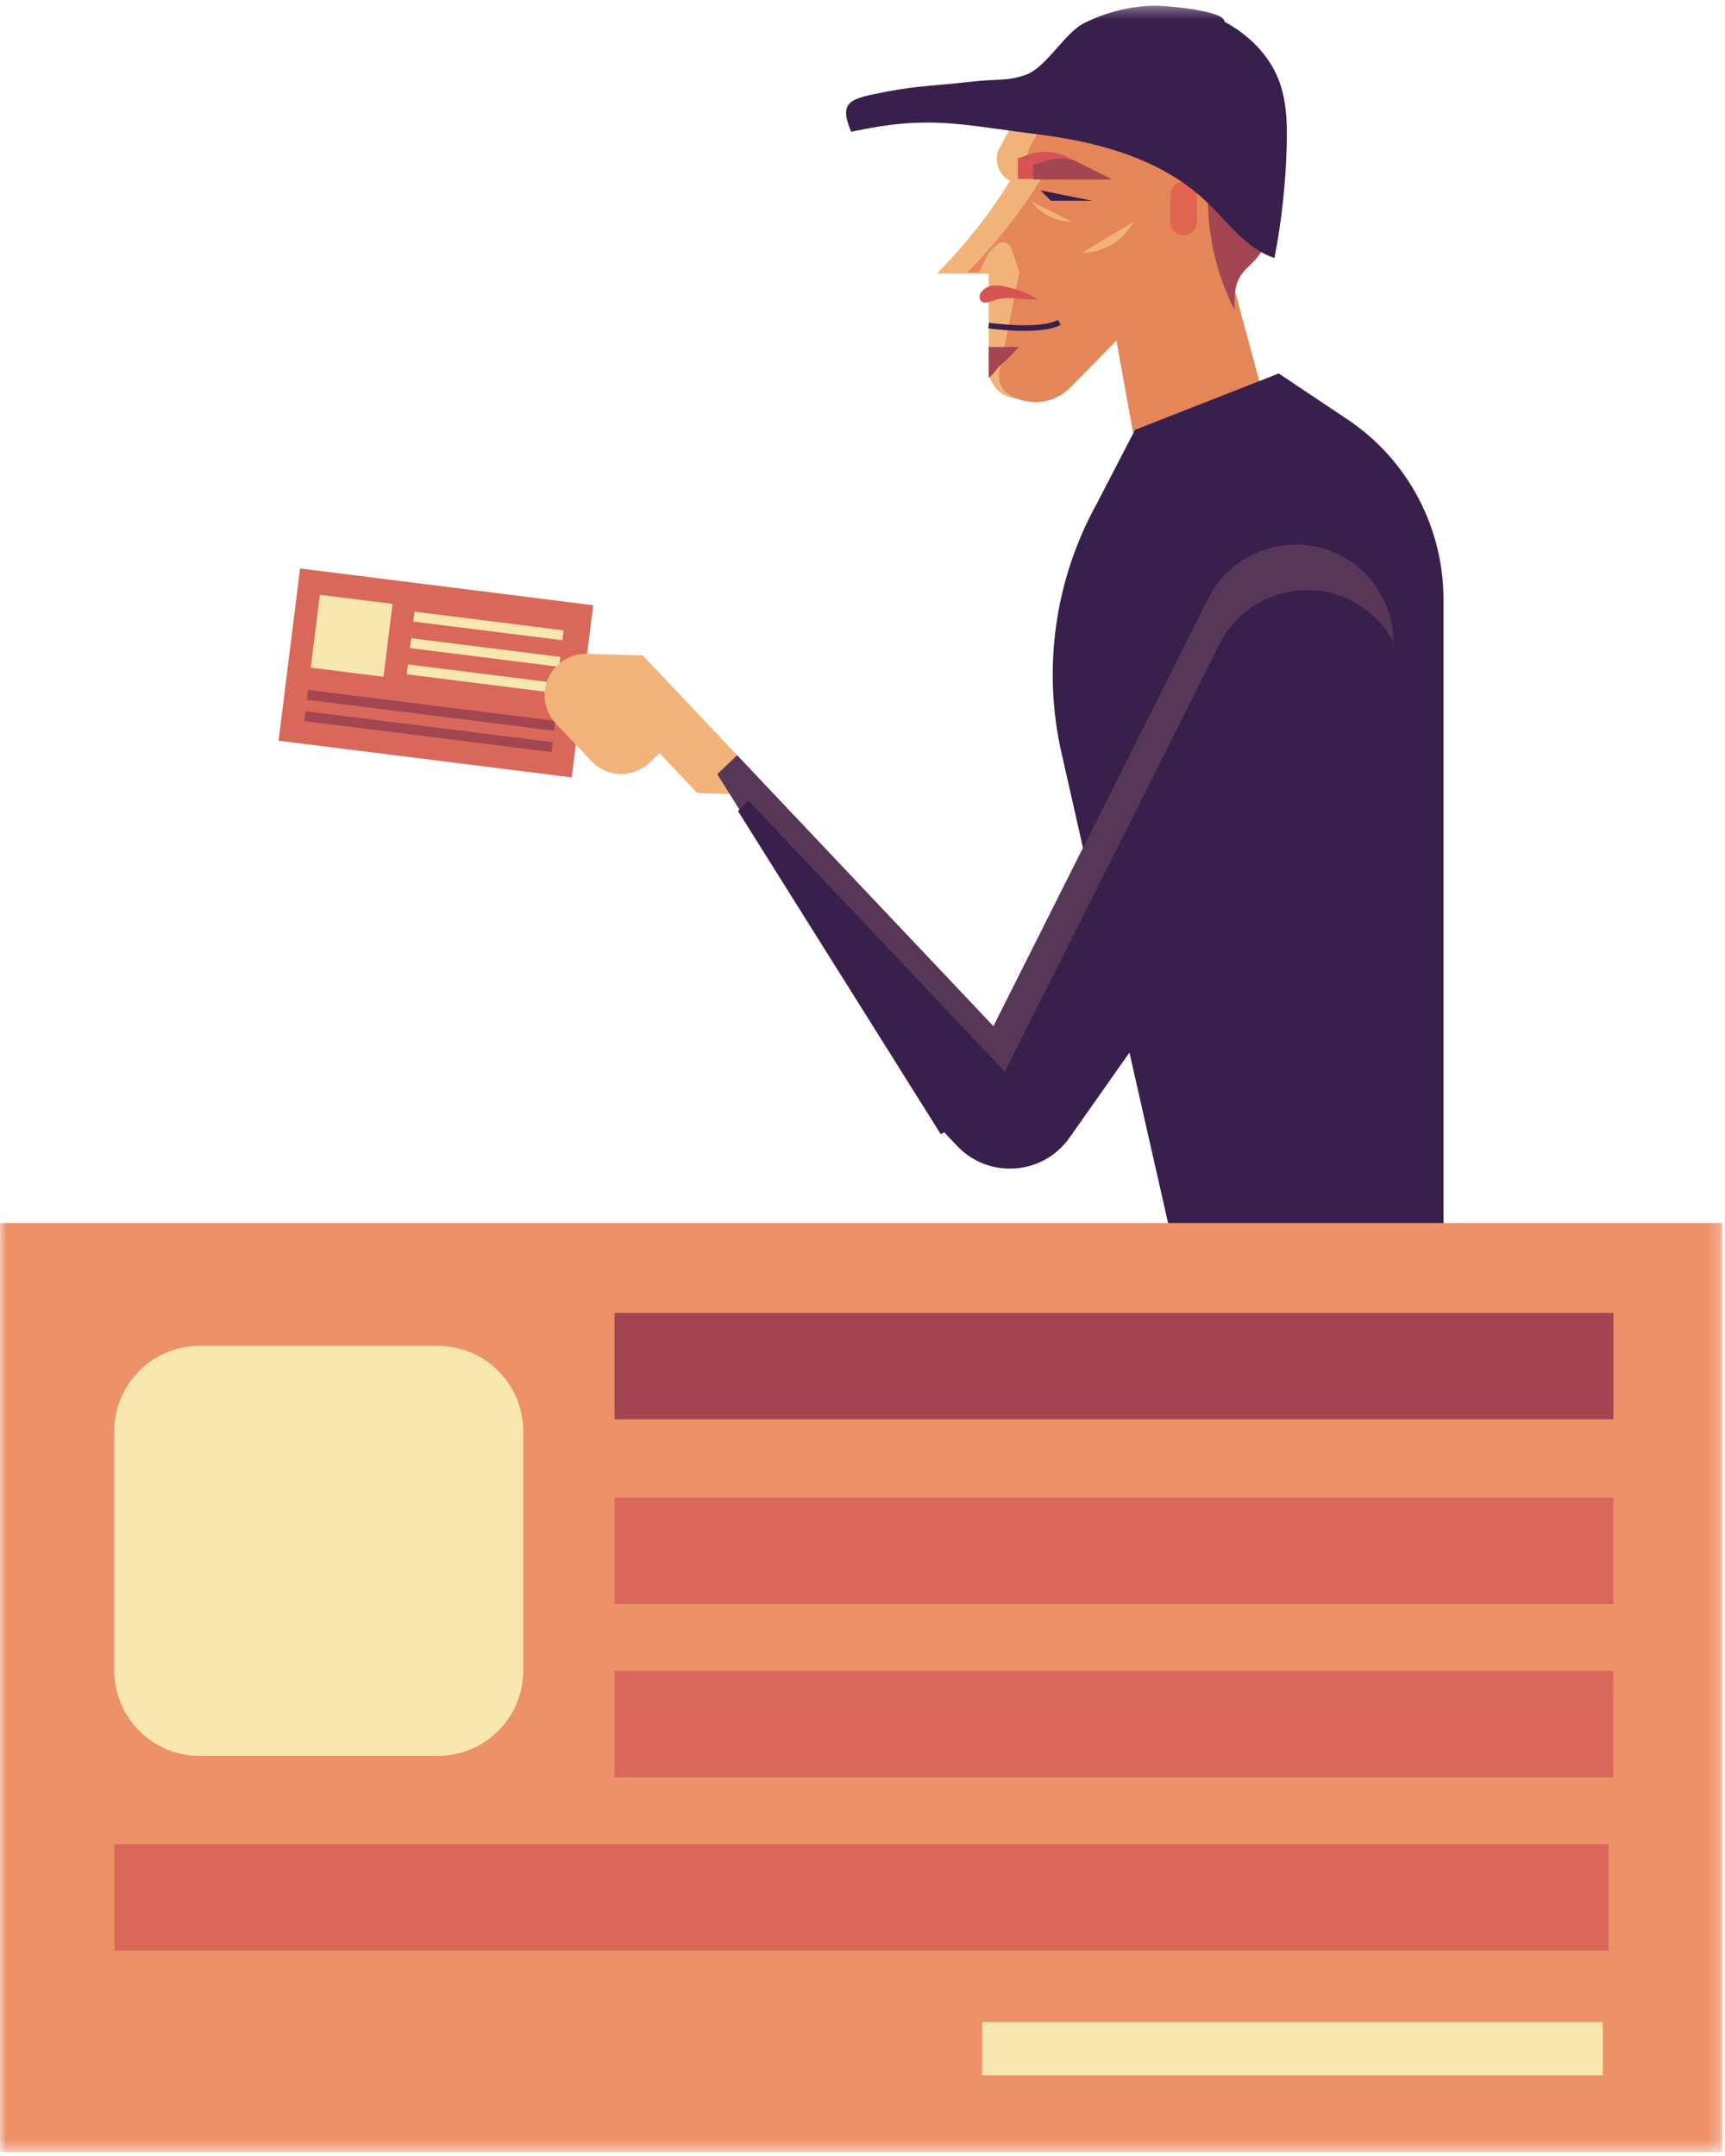 <?xml version="1.0" encoding="UTF-8"?>
<svg width="144px" height="180px" viewBox="0 0 144 180" version="1.1" xmlns="http://www.w3.org/2000/svg" xmlns:xlink="http://www.w3.org/1999/xlink">
    <!-- Generator: sketchtool 62 (101010) - https://sketch.com -->
    <title>3D0B80A3-EDB6-45D8-885D-0DAFC82E2056</title>
    <desc>Created with sketchtool.</desc>
    <defs>
        <polygon id="path-1" points="0 179.531 143.774 179.531 143.774 0.333 0 0.333"></polygon>
    </defs>
    <g id="Page-1" stroke="none" stroke-width="1" fill="none" fill-rule="evenodd">
        <g id="CW_Case-Studies-Icons-+-Illustrations" transform="translate(-353, -5380)">
            <g id="Group-64" transform="translate(353, 5380)">
                <polygon id="Fill-1" fill="#D9685B" points="47.727 64.905 23.255 61.837 25.049 47.46 49.52 50.528"></polygon>
                <polygon id="Fill-2" fill="#F8E6AF" points="32.012 56.503 25.944 55.742 26.703 49.658 32.771 50.419"></polygon>
                <polygon id="Fill-3" fill="#F8E6AF" points="46.949 53.452 34.502 51.892 34.605 51.067 47.052 52.628"></polygon>
                <polygon id="Fill-4" fill="#F8E6AF" points="46.673 55.67 34.226 54.109 34.328 53.285 46.776 54.845"></polygon>
                <polygon id="Fill-5" fill="#F8E6AF" points="46.4 57.857 33.953 56.296 34.056 55.472 46.503 57.032"></polygon>
                <polygon id="Fill-6" fill="#A34651" points="46.259 61.011 25.61 58.422 25.713 57.598 46.362 60.187"></polygon>
                <polygon id="Fill-7" fill="#A34651" points="46.049 62.79 25.4 60.201 25.503 59.377 46.152 61.966"></polygon>
                <g id="Group-63" transform="translate(0, 0.135)">
                    <path d="M102.452,17.495 L102.452,4.469 L87.728,4.469 L83.434,12.211 C82.933,13.217 83.323,14.442 84.316,14.969 L84.257,15.063 C82.535,17.833 80.503,20.397 78.201,22.705 L82.531,22.705 L82.531,30.67 C82.531,32.026 83.628,33.126 84.981,33.126 C85.631,33.126 86.254,32.867 86.713,32.407 L96.264,22.671 L96.264,15.895" id="Fill-8" fill="#F1B37A"></path>
                    <path d="M105.011,17.388 L105.011,4.362 L90.287,4.362 L85.993,12.104 C85.491,13.111 85.882,14.335 86.874,14.862 L86.816,14.956 C85.093,17.726 83.061,20.29 80.76,22.598 L85.09,22.598 L83.398,31.046 C83.28,33.266 86.066,33.413 86.066,33.413 C87.586,33.605 88.813,32.76 89.272,32.3 L98.822,22.565 L98.822,15.787" id="Fill-10" fill="#E58659"></path>
                    <polyline id="Fill-12" fill="#583657" points="102.162 102.282 99.871 143.646 111.33 143.646 115.914 99.984"></polyline>
                    <polygon id="Fill-14" fill="#6D495E" points="102.162 99.984 115.914 99.984 106.747 136.752 92.995 136.752"></polygon>
                    <polyline id="Fill-16" fill="#6D495E" points="106.746 136.752 131.959 171.221 127.374 175.817 92.994 136.752"></polyline>
                    <path d="M63.115,64.586 L53.652,54.581 L48.989,54.458 C47.091,54.407 45.511,55.908 45.461,57.812 C45.436,58.725 45.775,59.611 46.402,60.275 L49.366,63.407 C50.672,64.789 52.848,64.847 54.226,63.537 L55.057,62.746 L58.211,66.081 L61.452,66.167" id="Fill-18" fill="#F1B37A"></path>
                    <polyline id="Fill-20" fill="#E58659" points="100.855 15.895 105.276 32.23 95.137 39.007 92.884 26.582 96.264 16.417"></polyline>
                    <path d="M120.498,102.282 L120.498,49.898 C120.498,43.862 117.49,38.227 112.482,34.879 L106.746,31.045 L94.752,35.752 L91.579,41.872 C88.063,48.218 87.006,55.641 88.61,62.72 L97.579,102.282 L120.498,102.282 Z" id="Fill-22" fill="#381F4C"></path>
                    <path d="M114.837,58.251 L89.29,94.545 C87.075,97.692 82.542,98.02 79.899,95.225 L78.7,93.958 L100.854,49.839 C103.401,44.767 110.193,43.765 114.09,47.885 C116.772,50.72 117.084,55.059 114.837,58.251" id="Fill-24" fill="#583657"></path>
                    <polyline id="Fill-26" fill="#583657" points="86.771 89.599 61.538 62.919 59.875 64.5 78.541 94.256"></polyline>
                    <path d="M81.665,22.705 L85.13,22.705 L84.438,20.623 C84.334,20.311 84.042,20.1 83.714,20.1 C83.511,20.1 83.317,20.18 83.174,20.324 L82.532,20.968" id="Fill-28" fill="#F1B37A"></path>
                    <path d="M84.97,13.073 L84.97,14.81 L92.765,14.81 L89.117,12.981 C88.125,12.484 86.978,12.402 85.926,12.753 L84.97,13.073 Z" id="Fill-30" fill="#D75455"></path>
                    <polyline id="Fill-32" fill="#381F4C" points="86.862 15.758 91.193 16.627 87.728 16.627"></polyline>
                    <path d="M94.657,18.363 L94.367,18.801 C93.466,20.155 91.95,20.969 90.327,20.969" id="Fill-34" fill="#F1B37A"></path>
                    <path d="M85.996,16.626 L86.503,17.135 C87.288,17.922 88.351,18.363 89.46,18.363" id="Fill-36" fill="#F1B37A"></path>
                    <path d="M97.39,15.372 C97.39,14.413 98.166,13.635 99.123,13.635 C100.079,13.635 100.855,14.413 100.855,15.372 L100.855,18.846 C100.855,19.805 100.079,20.582 99.123,20.582 C98.166,20.582 97.39,19.805 97.39,18.846" id="Fill-38" fill="#E58659"></path>
                    <path d="M107.806,19.48 C107.803,19.473 107.797,19.469 107.795,19.462 C107.809,19.461 107.823,19.456 107.837,19.455 C107.827,19.463 107.817,19.472 107.806,19.48" id="Fill-40" fill="#D75455"></path>
                    <path d="M89.689,13.267 L92.845,14.85 L86.249,14.85 L86.249,13.634 L87.205,13.315 C88.014,13.044 88.88,13.033 89.689,13.267" id="Fill-42" fill="#A34651"></path>
                    <path d="M97.69,16.154 C97.69,15.538 98.188,15.038 98.803,15.038 C99.417,15.038 99.916,15.538 99.916,16.154 L99.916,18.385 C99.916,19.001 99.417,19.5 98.803,19.5 C98.188,19.5 97.69,19.001 97.69,18.385" id="Fill-44" fill="#E16451"></path>
                    <path d="M101.809,53.644 C104.355,48.574 111.148,47.57 115.045,51.69 C115.552,52.227 115.974,52.816 116.31,53.442 C116.393,55.215 115.911,57.017 114.829,58.554 L89.282,94.847 C87.067,97.994 82.534,98.322 79.891,95.528 L78.82,94.396 L78.533,94.558 L61.603,67.571 L62.493,66.724 L83.884,89.342 L101.809,53.644 Z" id="Fill-46" fill="#381F4C"></path>
                    <path d="M118.952,102.128 L118.717,102.743 C117.703,105.399 115.161,107.152 112.325,107.152 L100.829,107.152 L100.189,102.128" id="Fill-48" fill="#583657"></path>
                    <mask id="mask-2" fill="white">
                        <use xlink:href="#path-1"></use>
                    </mask>
                    <g id="Clip-51"></g>
                    <polygon id="Fill-50" fill="#ED9169" mask="url(#mask-2)" points="0 179.531 143.774 179.531 143.774 101.97 0 101.97"></polygon>
                    <path d="M95.217,10.091 C95.698,10.992 96.376,11.786 97.19,12.402 C98.4,13.317 99.992,13.944 100.566,15.351 C100.83,15.999 100.829,16.719 100.86,17.417 C100.989,20.301 101.743,23.156 103.054,25.727 C103.035,24.778 103.03,23.772 103.519,22.96 C103.876,22.367 104.455,21.949 104.904,21.424 C106.151,19.961 106.249,17.776 105.626,15.956 C105.003,14.135 103.768,12.6 102.531,11.129" id="Fill-52" fill="#A34651" mask="url(#mask-2)"></path>
                    <path d="M102.223,1.684 C104.197,2.74 105.901,4.403 106.725,6.49 C107.405,8.213 107.459,10.114 107.413,11.967 C107.335,15.133 106.993,18.293 106.392,21.403 C104.003,20.631 102.475,18.37 100.648,16.643 C96.933,13.134 91.718,11.716 86.652,11.084 C80.042,10.257 77.565,9.455 71.054,10.868 C69.948,8.248 71.024,8.094 74.059,7.509 C76.636,7.012 78.032,7.035 80.695,6.724 C83.533,6.391 83.889,6.695 85.6,6.123 C87.328,5.545 88.85,2.609 90.527,1.781 C92.347,0.882 94.367,0.371 96.397,0.334 C97.079,0.321 102.223,0.707 102.223,1.684" id="Fill-53" fill="#381F4C" mask="url(#mask-2)"></path>
                    <path d="M85.504,27.49 C84.007,27.49 82.601,27.294 82.499,27.279 L82.564,26.815 C82.607,26.821 86.823,27.41 88.319,26.57 L88.547,26.979 C87.84,27.376 86.646,27.49 85.504,27.49" id="Fill-54" fill="#381F4C" mask="url(#mask-2)"></path>
                    <path d="M82.532,28.834 C83.277,28.834 84.356,28.835 85.102,28.834 C85.002,28.868 84.929,28.954 84.861,29.034 C84.443,29.526 83.98,29.977 83.48,30.383 C83.316,30.516 82.737,31.351 82.532,31.396" id="Fill-55" fill="#A34651" mask="url(#mask-2)"></path>
                    <path d="M86.723,24.856 C85.549,24.967 84.339,24.569 83.2,24.874 C82.768,24.99 81.866,25.468 81.779,24.7 C81.724,24.218 82.313,23.825 82.71,23.734 C83.33,23.593 84.163,23.844 84.759,24.012 C85.112,24.112 85.458,24.236 85.795,24.381 C85.992,24.466 86.532,24.874 86.723,24.856" id="Fill-56" fill="#D75455" mask="url(#mask-2)"></path>
                    <path d="M36.561,146.458 L16.659,146.458 C12.727,146.458 9.539,143.262 9.539,139.32 L9.539,119.366 C9.539,115.424 12.727,112.228 16.659,112.228 L36.561,112.228 C40.493,112.228 43.681,115.424 43.681,119.366 L43.681,139.32 C43.681,143.262 40.493,146.458 36.561,146.458" id="Fill-57" fill="#F8E6AF" mask="url(#mask-2)"></path>
                    <polygon id="Fill-58" fill="#A34651" mask="url(#mask-2)" points="51.302 118.368 134.687 118.368 134.687 109.482 51.302 109.482"></polygon>
                    <polygon id="Fill-59" fill="#D9685B" mask="url(#mask-2)" points="51.302 133.786 134.687 133.786 134.687 124.9 51.302 124.9"></polygon>
                    <polygon id="Fill-60" fill="#D9685B" mask="url(#mask-2)" points="51.302 148.254 134.687 148.254 134.687 139.367 51.302 139.367"></polygon>
                    <polygon id="Fill-61" fill="#D9685B" mask="url(#mask-2)" points="9.54 162.722 134.278 162.722 134.278 153.836 9.54 153.836"></polygon>
                    <polygon id="Fill-62" fill="#F8E6AF" mask="url(#mask-2)" points="81.984 173.127 133.801 173.127 133.801 168.683 81.984 168.683"></polygon>
                </g>
            </g>
        </g>
    </g>
</svg>